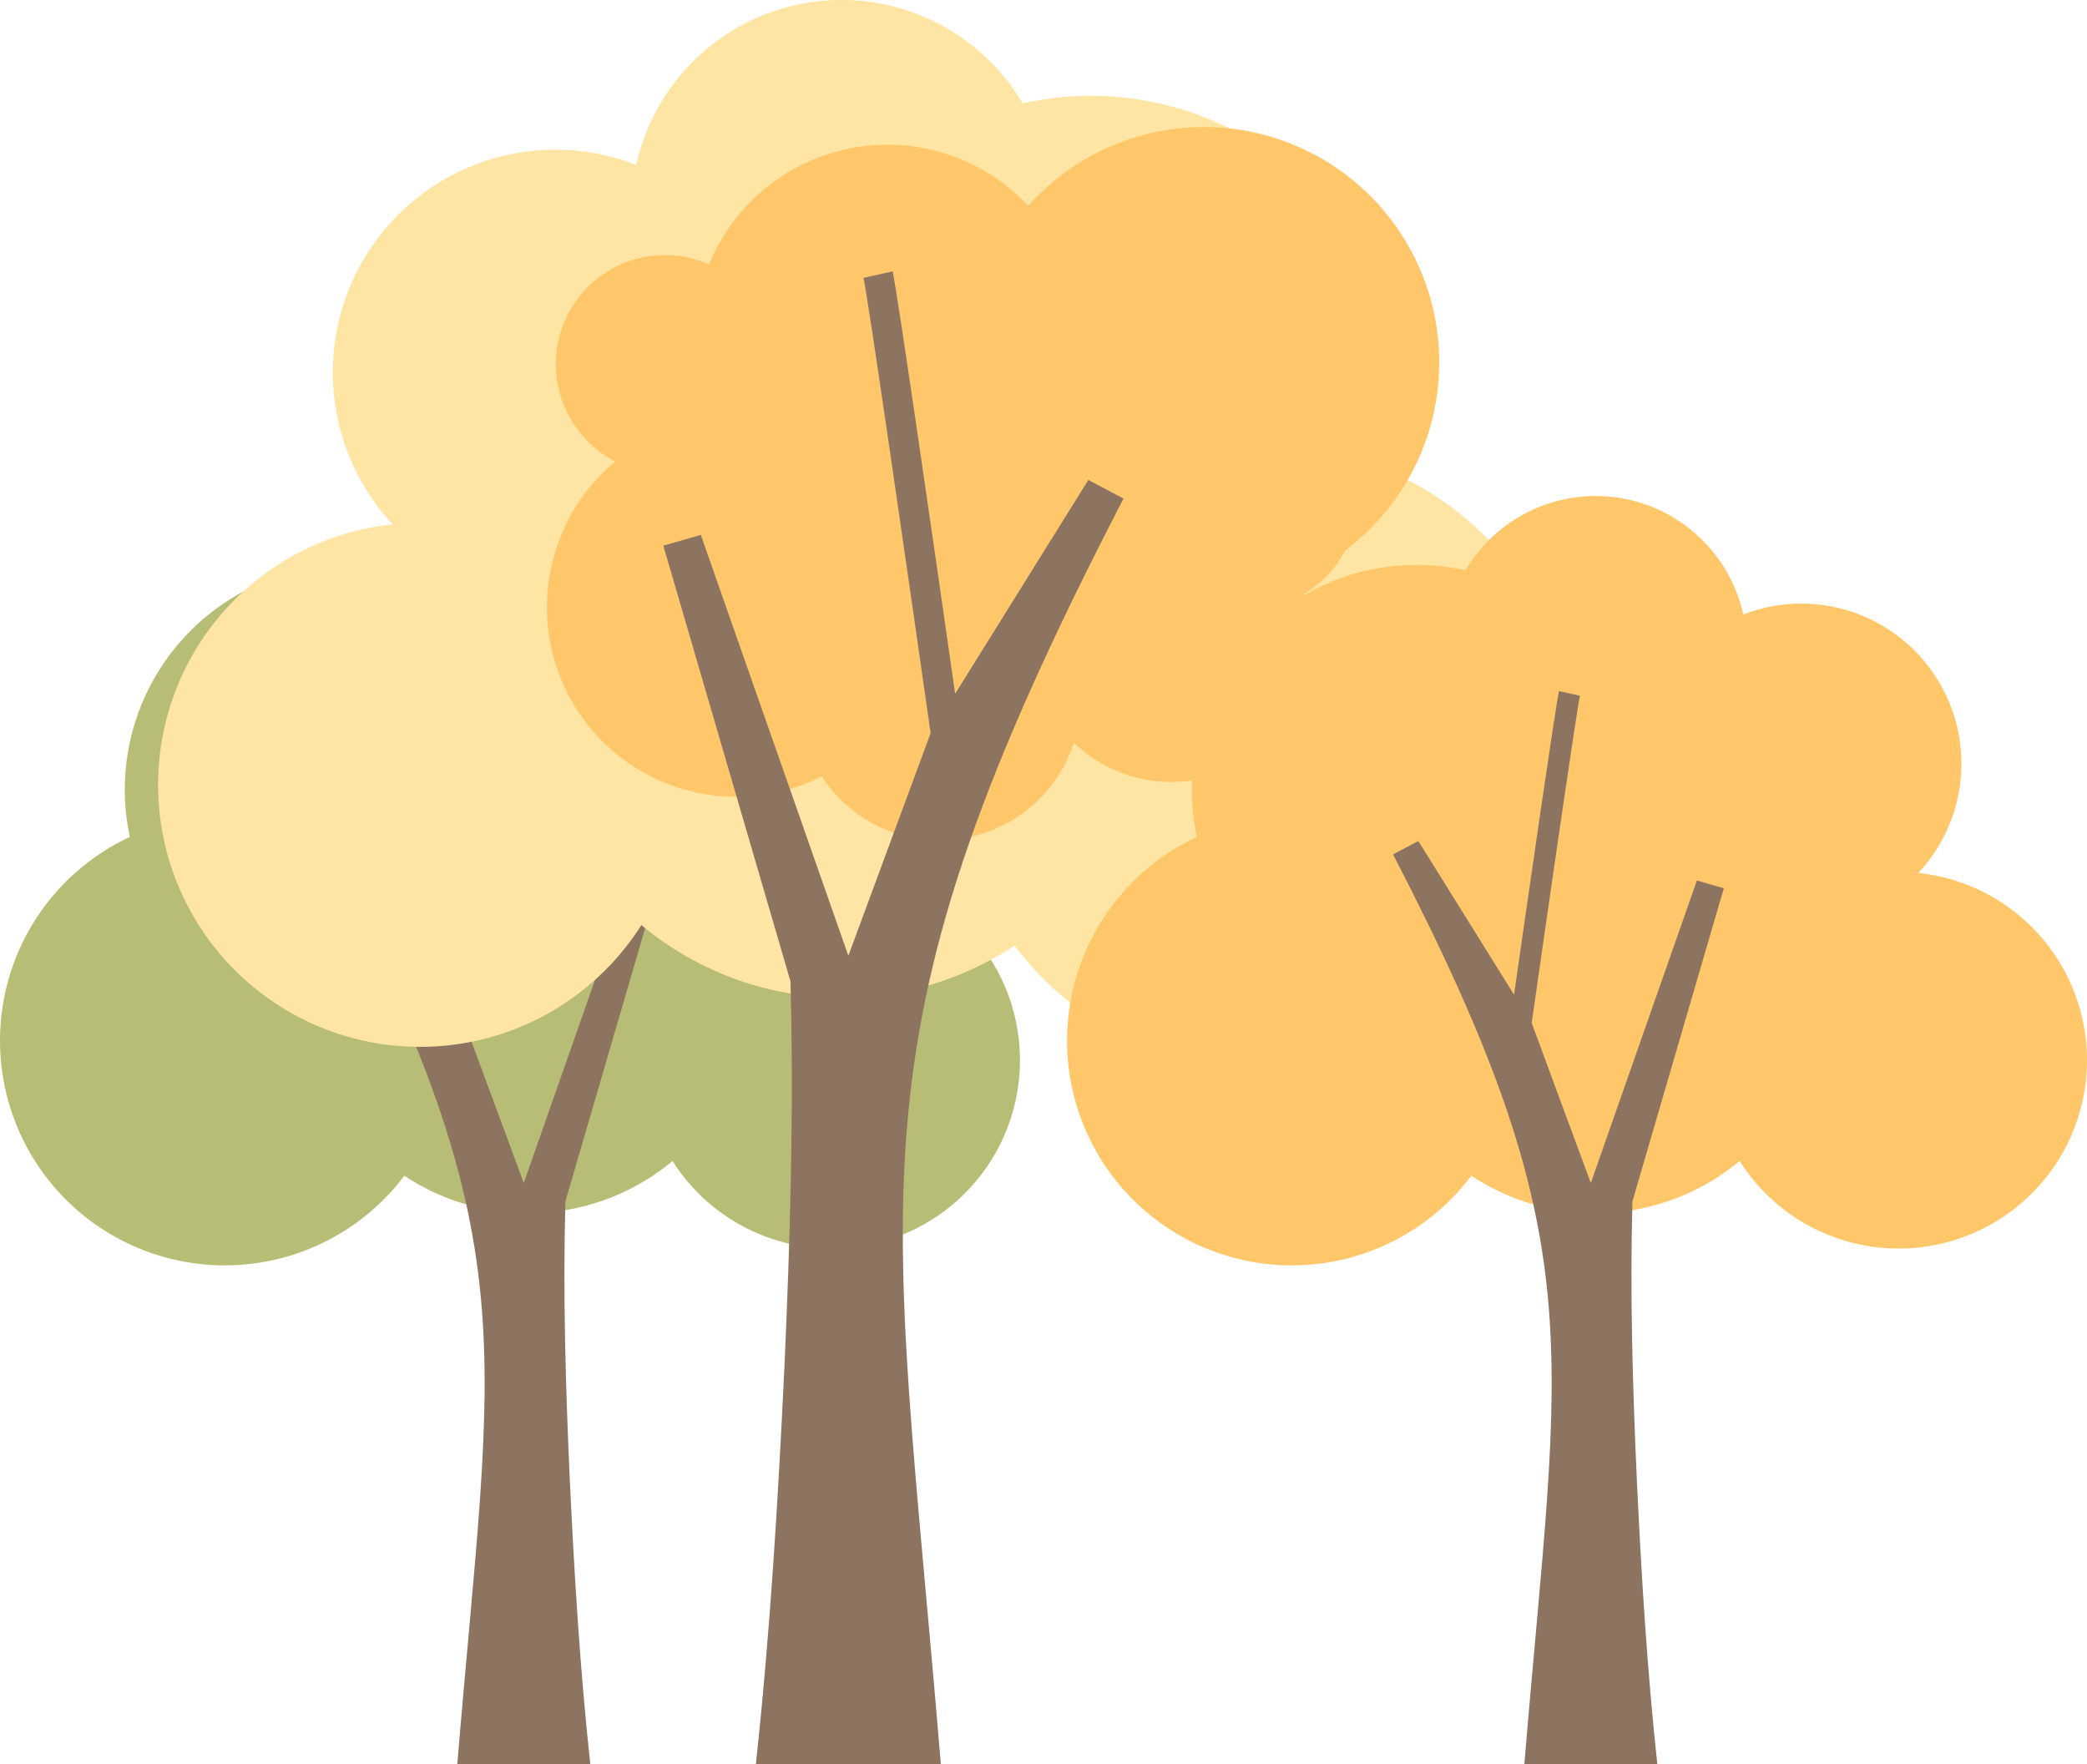   <svg xmlns="http://www.w3.org/2000/svg" viewBox="0 0 521.185 440.515">
   <g data-name="图层 2">
    <g data-name="图层 1">
     <path d="M212.59,217.984a39.967,39.967,0,0,0-43.715-64.519,37.749,37.749,0,0,0-69.361-11.047A56.119,56.119,0,0,0,32.422,209,56.12,56.12,0,1,0,100.977,293.6a56.1,56.1,0,0,0,66.977-3.681,47.027,47.027,0,1,0,44.636-71.931Z" style="fill:#b8bd76">
     </path>
     <path d="M142.3,369.674c-1.045-23.22-1.747-46.451-1.1-69.689h0l22.818-78.168-6.73-1.937L130.8,295.424l-14.769-39.962c4.382-30.671,11.213-77.958,12.05-81.724l-5.232-1.162c-.9,4.029-7.675,51.064-11.22,75.819L87.72,210.015l-6.313,3.35c50.643,97.712,41.523,121.325,32.8,227.15h33.2C144.849,416.941,143.43,393.326,142.3,369.674Z" style="fill:#8c7461">
     </path>
     <path d="M98.077,130.934a55.6,55.6,0,0,1,60.816-89.757,52.515,52.515,0,0,1,96.494-15.368,78.075,78.075,0,0,1,93.338,92.632,78.073,78.073,0,1,1-95.373,117.683A78.046,78.046,0,0,1,160.174,231a65.423,65.423,0,1,1-62.1-100.069Z" style="fill:#ffe5a4">
     </path>
     <path d="M136.592,151.627a47.281,47.281,0,0,0,68.619,42.259,35.169,35.169,0,0,0,62.936-8.415A35.139,35.139,0,0,0,325.6,148.353a27.422,27.422,0,0,0,10.294-10.85A58.757,58.757,0,1,0,256.778,51.41a48.132,48.132,0,0,0-79.712,14.61,27.256,27.256,0,0,0-23.4,49.21A47.242,47.242,0,0,0,136.592,151.627Zm122.115-2.615c.078-.057.155-.116.232-.174.029.078.056.156.086.233-.02.059-.045.114-.064.173C258.878,149.164,258.79,149.091,258.707,149.012Z" style="fill:#ffc76a">
     </path>
     <path d="M195.867,341.963c1.454-32.3,2.43-64.623,1.528-96.95h0L165.652,136.267l9.363-2.695,36.843,105.1,20.547-55.6c-6.1-42.668-15.6-108.453-16.764-113.692l7.279-1.616c1.246,5.605,10.677,71.039,15.609,105.477l33.265-53.393,8.783,4.66c-70.453,135.935-57.766,168.785-45.627,316.007H188.766C192.318,407.719,194.291,374.867,195.867,341.963Z" style="fill:#8c7461">
     </path>
     <path d="M479.064,217.984a39.967,39.967,0,0,0-43.716-64.519,37.749,37.749,0,0,0-69.361-11.047A56.122,56.122,0,0,0,298.9,209,56.12,56.12,0,1,0,367.451,293.6a56.1,56.1,0,0,0,66.977-3.681,47.027,47.027,0,1,0,44.636-71.931Z" style="fill:#ffc76a">
     </path>
     <path d="M408.771,369.674c-1.044-23.22-1.746-46.451-1.1-69.689h0l22.817-78.168-6.73-1.937-26.483,75.544-14.769-39.962c4.382-30.671,11.213-77.958,12.05-81.724l-5.233-1.162c-.895,4.029-7.674,51.064-11.22,75.819l-23.911-38.38-6.313,3.35c50.643,97.712,41.522,121.325,32.8,227.15h33.2C411.323,416.941,409.9,393.326,408.771,369.674Z" style="fill:#8c7461">
     </path>
    </g>
   </g>
  </svg>
